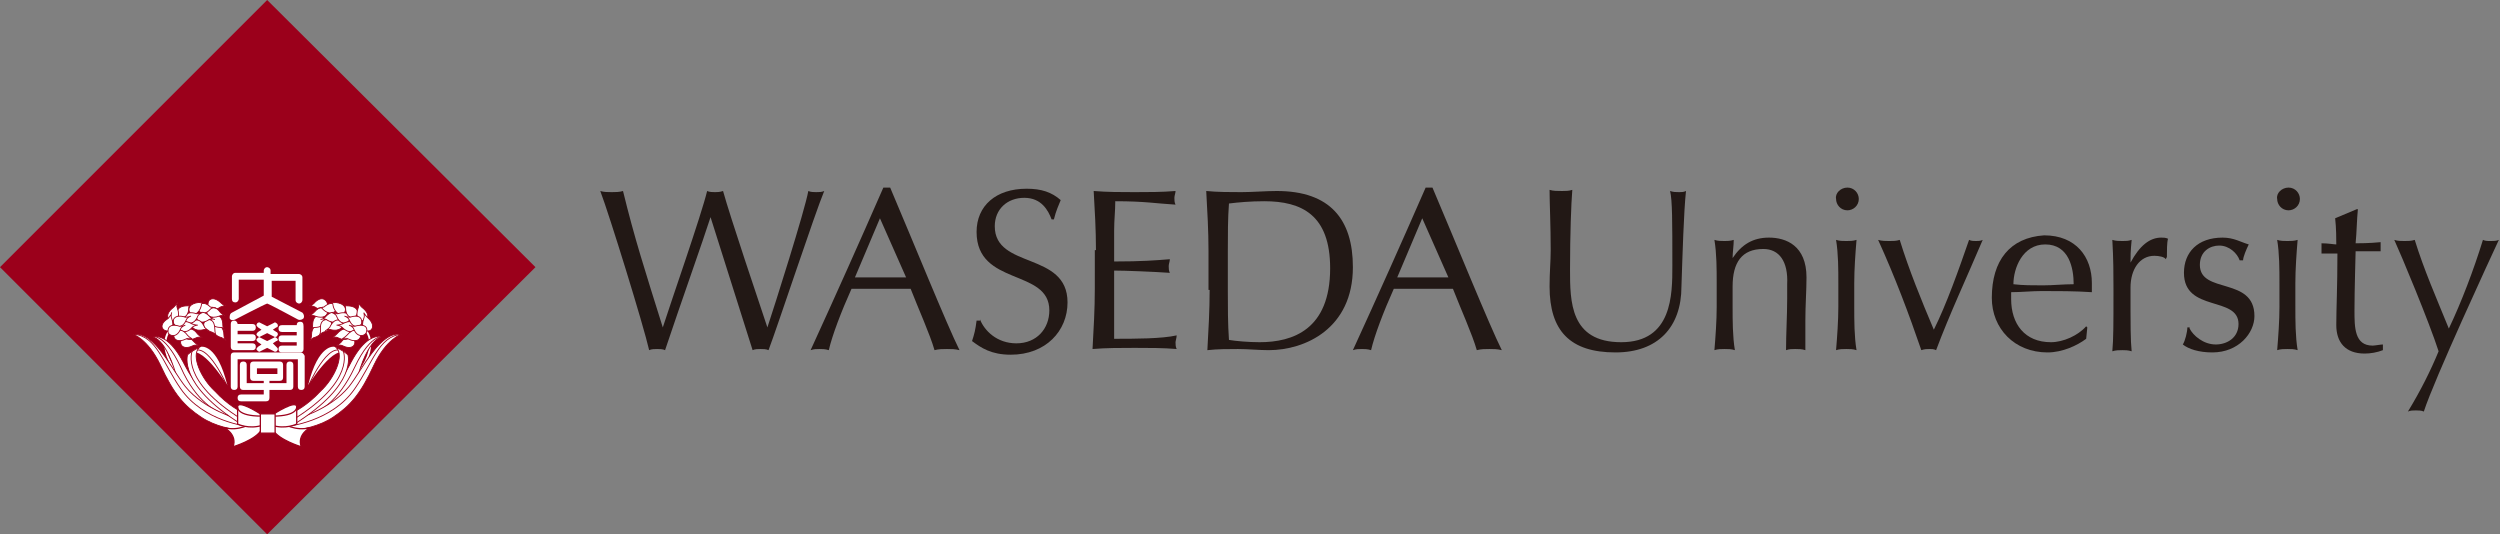 <?xml version="1.0" encoding="utf-8"?>
<!-- Generator: Adobe Illustrator 27.3.1, SVG Export Plug-In . SVG Version: 6.00 Build 0)  -->
<svg version="1.1" id="Ebene_1" xmlns="http://www.w3.org/2000/svg" xmlns:xlink="http://www.w3.org/1999/xlink" x="0px" y="0px"
	 viewBox="0 0 219.9 47" style="enable-background:new 0 0 219.9 47;" xml:space="preserve">
<rect x="0" y="0" width="219.9" height="47" fill="#808080" stroke="none"/>
<style type="text/css">
	.st0{fill:#221815;}
	.st1{fill:#9B001B;}
	.st2{fill:none;stroke:#FFFFFF;stroke-width:0.173;}
	.st3{fill:#FFFFFF;}
	.st4{fill:none;stroke:#9B001B;stroke-width:7.600000e-02;stroke-linecap:round;}
	.st5{fill:none;stroke:#9B001B;stroke-width:7.600000e-02;}
	.st6{fill:none;stroke:#9B001B;stroke-width:0.113;}
</style>
<g>
	<g>
		<path class="st0" d="M52.8,16.8c0.3,0.1,0.7,0.1,1,0.1c0.3,0,0.7,0,1-0.1c1,4.1,1.9,6.9,3.5,12h0c0.7-2.2,3.4-9.9,3.9-12
			c0.2,0.1,0.5,0.1,0.7,0.1c0.2,0,0.4,0,0.7-0.1c0.6,2.2,3.2,9.9,3.9,12h0c0.6-1.8,3.3-10.3,3.6-12c0.2,0.1,0.5,0.1,0.7,0.1
			c0.2,0,0.5,0,0.7-0.1c-0.8,1.9-4.1,11.9-4.9,14c-0.2-0.1-0.5-0.1-0.7-0.1c-0.2,0-0.5,0-0.7,0.1c-1.2-3.8-2.4-7.6-3.7-11.7h0
			c-0.6,1.9-2.7,7.8-4,11.7c-0.2-0.1-0.5-0.1-0.7-0.1c-0.2,0-0.5,0-0.7,0.1C56.6,28.6,53.6,18.9,52.8,16.8"/>
		<path class="st0" d="M79.7,24.4c-0.8,0-1.5,0-2.3,0c-0.7,0-1.5,0-2.2,0l2.2-5.2L79.7,24.4z M77.7,16.5c-2.1,4.8-4.2,9.5-6.4,14.3
			c0.3-0.1,0.5-0.1,0.8-0.1c0.2,0,0.5,0,0.8,0.1c0.3-1.3,1.1-3.4,2-5.4c0.8,0,1.6,0,2.5,0c0.9,0,1.8,0,2.7,0c0.7,1.8,1.7,4,2.1,5.4
			c0.4-0.1,0.7-0.1,1.1-0.1c0.4,0,0.7,0,1.1,0.1c-1.1-2.2-4.1-9.6-6.1-14.3H77.7z"/>
		<path class="st0" d="M86.2,28.1c0.4,1,1.5,2.1,3.2,2.1c1.8,0,2.9-1.3,2.9-2.9c0-3.7-6.4-2.1-6.4-6.9c0-2.3,1.7-3.8,4.4-3.8
			c1.3,0,2.2,0.3,3,1c-0.2,0.5-0.4,0.9-0.6,1.7h-0.2c-0.3-0.8-0.9-1.9-2.4-1.9c-1.5,0-2.6,1-2.6,2.5c0,3.8,6.4,2.2,6.4,6.7
			c0,2.5-1.9,4.6-5,4.6c-1.7,0-2.6-0.6-3.4-1.2c0.2-0.6,0.3-1,0.4-1.8H86.2z"/>
		<path class="st0" d="M96.4,22c0-1.8-0.1-3.5-0.2-5.2c1.2,0.1,2.4,0.1,3.6,0.1c1.2,0,2.4,0,3.6-0.1c0,0.2-0.1,0.4-0.1,0.6
			c0,0.2,0,0.4,0.1,0.6c-1.7-0.1-2.7-0.3-5.3-0.3c0,0.9-0.1,1.6-0.1,2.6c0,1.1,0,2.2,0,2.7c2.4,0,3.7-0.1,4.9-0.2
			c0,0.2-0.1,0.4-0.1,0.6c0,0.2,0,0.4,0.1,0.6c-1.4-0.1-4-0.2-4.9-0.2c0,0.5,0,1,0,2.9c0,1.5,0,2.5,0,3.1c1.8,0,4.2,0,5.5-0.3
			c0,0.2-0.1,0.5-0.1,0.6c0,0.2,0,0.4,0.1,0.6c-1.2-0.1-2.4-0.1-3.7-0.1c-1.2,0-2.5,0-3.7,0.1c0.1-1.8,0.2-3.5,0.2-5.3V22z"/>
		<path class="st0" d="M108,22.1c0-1.5,0-2.9,0.1-4.2c0.8-0.1,1.9-0.2,3.1-0.2c3.3,0,5.8,1.2,5.8,5.9c0,5.4-3.3,6.5-6.2,6.5
			c-1,0-2.1-0.1-2.7-0.2c-0.1-1.4-0.1-2.9-0.1-4.3V22.1z M106.4,25.5c0,1.8-0.1,3.5-0.2,5.3c0.9-0.1,1.8-0.1,2.7-0.1
			c0.9,0,1.8,0.1,2.7,0.1c3.2,0,7.4-1.9,7.4-7.3c0-4.2-2-6.7-6.7-6.7c-1,0-2.1,0.1-3.1,0.1c-1,0-2.1,0-3.1-0.1
			c0.1,1.8,0.2,3.5,0.2,5.3V25.5z"/>
		<path class="st0" d="M127.4,24.4c-0.8,0-1.5,0-2.3,0c-0.7,0-1.5,0-2.2,0l2.2-5.2L127.4,24.4z M125.4,16.5
			c-2.1,4.8-4.2,9.5-6.4,14.3c0.3-0.1,0.5-0.1,0.8-0.1c0.2,0,0.5,0,0.8,0.1c0.3-1.3,1.1-3.4,2-5.4c0.8,0,1.6,0,2.5,0
			c0.9,0,1.8,0,2.7,0c0.7,1.8,1.7,4,2.1,5.4c0.4-0.1,0.7-0.1,1.1-0.1c0.4,0,0.7,0,1.1,0.1c-1.1-2.2-4.1-9.6-6.1-14.3H125.4z"/>
		<path class="st0" d="M146.9,16.8c0.3,0.1,0.5,0.1,0.8,0.1c0.2,0,0.4,0,0.6-0.1c-0.2,1.9-0.3,5.5-0.4,8.4c0,3.6-2.1,5.8-5.8,5.8
			c-4,0-5.8-1.9-5.8-5.8c0-1.3,0.1-2.2,0.1-3.2c0-2.2-0.1-4.1-0.1-5.3c0.3,0.1,0.7,0.1,1.1,0.1c0.3,0,0.6,0,0.9-0.1
			c-0.1,1.2-0.2,4-0.2,7c0,2.8,0,6.4,4.5,6.4c4.5,0,4.5-4.2,4.5-6.7C147.1,19.5,147.1,17.6,146.9,16.8"/>
		<path class="st0" d="M155.1,21.9c-1.9,0-2.7,1.2-2.7,3.3V27c0,1.2,0,2.6,0.2,3.8c-0.3-0.1-0.6-0.1-0.9-0.1c-0.3,0-0.6,0-0.9,0.1
			c0.1-1.2,0.2-2.6,0.2-3.8v-2.1c0-1.2,0-2.6-0.2-3.8c0.3,0.1,0.6,0.1,0.9,0.1c0.2,0,0.5,0,0.8-0.1c0,0.5-0.1,1.1-0.1,1.6h0
			c0.8-1.2,1.8-1.8,3.2-1.8c1.5,0,3.3,0.7,3.3,3.5c0,1.2-0.1,2.4-0.1,3.8c0,0.9,0,1.7,0,2.6c-0.3-0.1-0.6-0.1-0.9-0.1
			c-0.3,0-0.5,0-0.8,0.1c0-1.5,0.1-3,0.1-4.5V25C157.3,23,156.5,21.9,155.1,21.9"/>
		<path class="st0" d="M161.7,24.9c0-1.2,0-2.6-0.2-3.8c0.3,0.1,0.6,0.1,0.9,0.1c0.3,0,0.6,0,0.9-0.1c-0.1,1.2-0.2,2.6-0.2,3.8V27
			c0,1.2,0,2.6,0.2,3.8c-0.3-0.1-0.6-0.1-0.9-0.1c-0.3,0-0.6,0-0.9,0.1c0.1-1.2,0.2-2.6,0.2-3.8V24.9z M162.5,16.5c0.6,0,1,0.5,1,1
			c0,0.6-0.5,1-1,1c-0.6,0-1-0.5-1-1C161.4,17,161.9,16.5,162.5,16.5"/>
		<path class="st0" d="M165.2,21.1c0.3,0.1,0.7,0.1,1,0.1c0.3,0,0.6,0,0.9-0.1c0.8,2.6,1.9,5.3,3,7.9c1.1-2.2,2.2-5.3,3.1-7.9
			c0.2,0.1,0.4,0.1,0.6,0.1c0.2,0,0.4,0,0.6-0.1c-1.4,3.3-2.9,6.5-4.1,9.7c-0.2-0.1-0.4-0.1-0.6-0.1c-0.2,0-0.4,0-0.7,0.1
			C167.9,27.6,166.7,24.4,165.2,21.1"/>
		<path class="st0" d="M179.9,21.5c2.1,0,2.5,2.1,2.5,3.5c-0.9,0-1.8,0.1-2.7,0.1c-0.9,0-1.8,0-2.6-0.1
			C177.1,23.6,177.9,21.5,179.9,21.5 M175.2,26.2c0,2.7,2,4.8,4.9,4.8c1.3,0,2.6-0.6,3.4-1.2l0.1-1l-0.1-0.1c-0.7,0.8-2,1.4-3.1,1.4
			c-2.3,0-3.5-1.6-3.5-3.8c0-0.2,0-0.4,0-0.6c0.9,0,1.8-0.1,2.7-0.1c1.4,0,2.9,0,4.4,0.1c0-0.3,0-0.5,0-0.8c0-2.3-1.4-4.2-4.2-4.2
			C176.8,20.9,175.2,22.9,175.2,26.2"/>
		<path class="st0" d="M190.5,22.8c-0.1-0.2-0.6-0.3-1-0.3c-1.3,0-2.1,1.2-2.1,2.8c0,3.5,0,4.6,0.1,5.6c-0.3-0.1-0.6-0.1-0.8-0.1
			c-0.3,0-0.6,0-0.9,0.1c0.1-1,0.1-2.6,0.1-4.9v-0.7c0-1.1,0-2.5-0.1-4.2c0.3,0.1,0.6,0.1,0.9,0.1c0.3,0,0.5,0,0.8-0.1
			c-0.1,1-0.1,1.5-0.1,2l0,0c0.8-1.5,1.7-2.2,2.7-2.2c0.2,0,0.4,0,0.6,0.1c-0.1,0.3-0.1,1.1-0.1,1.6L190.5,22.8z"/>
		<path class="st0" d="M192.6,28.9c0.3,0.6,1.2,1.4,2.3,1.4c1,0,2-0.6,2-1.8c0-2.5-4.8-1-4.8-4.5c0-1.8,1.2-3.1,3.4-3.1
			c1,0,1.6,0.4,2.3,0.6c-0.2,0.4-0.5,1.1-0.5,1.4H197c-0.2-0.6-0.9-1.3-1.8-1.3c-0.8,0-1.7,0.5-1.7,1.7c0,2.6,4.8,1,4.8,4.5
			c0,1.5-1.4,3.2-3.7,3.2c-1.2,0-2.1-0.3-2.6-0.7c0.2-0.3,0.4-1.1,0.4-1.5H192.6z"/>
		<path class="st0" d="M200.5,24.9c0-1.2,0-2.6-0.2-3.8c0.3,0.1,0.6,0.1,0.9,0.1c0.3,0,0.6,0,0.9-0.1c-0.1,1.2-0.2,2.6-0.2,3.8V27
			c0,1.2,0,2.6,0.2,3.8c-0.3-0.1-0.6-0.1-0.9-0.1c-0.3,0-0.6,0-0.9,0.1c0.1-1.2,0.2-2.6,0.2-3.8V24.9z M201.3,16.5c0.6,0,1,0.5,1,1
			c0,0.6-0.5,1-1,1c-0.6,0-1-0.5-1-1C200.2,17,200.7,16.5,201.3,16.5"/>
		<path class="st0" d="M207.3,18.4h0.1c-0.1,1-0.1,2-0.2,3c0.3,0,1.2,0,2.2-0.1c0,0.1,0,0.3,0,0.4c0,0.1,0,0.3,0,0.4
			c-0.7,0-1.7,0-2.2,0c0,0.2-0.1,3.4-0.1,5.2c0,1.5,0,3.1,1.6,3.1c0.2,0,0.7-0.1,0.9-0.1v0.5c-0.5,0.2-1.1,0.3-1.6,0.3
			c-1.7,0-2.5-1-2.5-2.5c0-1.5,0.1-3.3,0.1-6.3c-0.4,0-0.9,0-1.4,0c0-0.2,0-0.3,0-0.5c0-0.1,0-0.3,0-0.4c0.6,0,1.1,0.1,1.3,0.1
			c0-0.5,0-1.4-0.1-2.3L207.3,18.4z"/>
		<path class="st0" d="M210.6,21.1c0.3,0.1,0.6,0.1,0.9,0.1c0.3,0,0.6,0,0.9-0.1c0.8,2.6,1.9,5.1,3,7.8c1.1-2.3,2.2-5.2,3-7.8
			c0.2,0.1,0.4,0.1,0.7,0.1c0.2,0,0.5,0,0.7-0.1c-0.7,1.5-5.7,12.3-6.6,15.1c-0.2-0.1-0.5-0.1-0.7-0.1c-0.2,0-0.5,0-0.7,0.1
			c1.1-1.8,2-3.6,2.7-5.3C213.7,28.4,211.2,22.4,210.6,21.1"/>
		<polygon class="st1" points="23.5,0 47.1,23.5 23.5,47 0,23.5 		"/>
		<path class="st2" d="M32.2,29.1c0,0,1.5,1.6-1.6,4.8"/>
		<path class="st3" d="M26.9,36.1c0,0,2.3-1,3.8-3.9c1.1-2.2,2.1-2.8,3.2-2.6c0,0-1.3-0.4-2.4,3.4c-1.1,3.6-4.3,3.7-4.3,3.7
			L26.9,36.1z"/>
		<path class="st4" d="M26.9,36.1c0,0,2.3-1,3.8-3.9c1.1-2.2,2.1-2.8,3.2-2.6c0,0-1.3-0.4-2.4,3.4c-1.1,3.6-4.3,3.7-4.3,3.7
			L26.9,36.1z"/>
		<path class="st4" d="M33.9,29.6c0,0-1.2-0.5-2.7,2.7c-1.5,3.2-3.3,3.9-3.3,3.9"/>
		<path class="st3" d="M25.9,36.9c0,0,3.1-0.8,4.8-2.9c1.2-1.5,2.7-4.9,4.6-4.6c0,0-1.3,0.4-2.4,2.7c-1.2,2.6-2.1,3.6-3.6,4.6
			c-1.2,0.8-2.7,1.1-4.3,1.3L25.9,36.9"/>
		<path class="st4" d="M25.9,36.9c0,0,3.1-0.8,4.8-2.9c1.2-1.5,2.7-4.9,4.6-4.6c0,0-1.3,0.4-2.4,2.7c-1.2,2.6-2.1,3.6-3.6,4.6
			c-1.2,0.8-2.7,1.1-4.3,1.3L25.9,36.9"/>
		<path class="st4" d="M25.3,37.5c0,0,3.9-0.4,5.9-3.3c1.6-2.3,2.1-4.6,4.1-4.8"/>
		<path class="st3" d="M29.4,30.5c0,0-1.4-0.3-2.3,3.4c0,0,2.4-3.9,3.4-2.7C30.5,31.2,30.6,31,29.4,30.5"/>
		<path class="st5" d="M27.1,34c0,0,1.8-4.2,3.1-3"/>
		<path class="st3" d="M25.9,36.2c0,0,1.1-0.5,2.3-1.8c1.2-1.1,2.1-3.1,1.4-3.8c0,0,0.4,0.1,1,0.6c0,0,0.9,2.6-4.7,6.1L25.9,36.2z"
			/>
		<path class="st4" d="M25.9,36.2c0,0,1.1-0.5,2.3-1.8c1.2-1.1,2.1-3.1,1.4-3.8c0,0,0.4,0.1,1,0.6c0,0,0.9,2.6-4.7,6.1L25.9,36.2z"
			/>
		<path class="st4" d="M30.2,30.9c0,0,1.1,2.6-4.4,6"/>
		<path class="st3" d="M28.2,28.7c0.3,0.2,0.2,0.8-0.6,1c-0.2,0.1-0.4,0.3-0.4,0.3s0.2-0.2,0.2-0.5C27.4,28.7,27.9,28.5,28.2,28.7"
			/>
		<path class="st4" d="M28.2,28.7c0.3,0.2,0.2,0.8-0.6,1c-0.2,0.1-0.4,0.3-0.4,0.3s0.2-0.2,0.2-0.5C27.4,28.7,27.9,28.5,28.2,28.7z"
			/>
		<path class="st3" d="M28.4,27.9c0.3,0.2,0.2,0.9-0.7,0.9c-0.3,0-0.4,0.3-0.4,0.3s0.2-0.2,0.2-0.5C27.5,27.7,28.1,27.6,28.4,27.9"
			/>
		<path class="st4" d="M28.4,27.9c0.3,0.2,0.2,0.9-0.7,0.9c-0.3,0-0.4,0.3-0.4,0.3s0.2-0.2,0.2-0.5C27.5,27.7,28.1,27.6,28.4,27.9z"
			/>
		<path class="st3" d="M29,28.2c0.3,0.2,0.3,0.8-0.5,1c-0.3,0.1-0.4,0.3-0.4,0.3s0.1-0.2,0.1-0.5C28.1,28.1,28.7,28,29,28.2"/>
		<path class="st4" d="M29,28.2c0.3,0.2,0.3,0.8-0.5,1c-0.3,0.1-0.4,0.3-0.4,0.3s0.1-0.2,0.1-0.5C28.1,28.1,28.7,28,29,28.2z"/>
		<path class="st3" d="M28.8,26.7c0.1,0.4-0.4,0.8-1.1,0.3c-0.2-0.1-0.5-0.1-0.5-0.1s0.2,0,0.4-0.2C28.2,26,28.7,26.3,28.8,26.7"/>
		<path class="st4" d="M28.8,26.7c0.1,0.4-0.4,0.8-1.1,0.3c-0.2-0.1-0.5-0.1-0.5-0.1s0.2,0,0.4-0.2C28.2,26,28.7,26.3,28.8,26.7z"/>
		<path class="st3" d="M28.8,27.3c0.1,0.4-0.3,0.8-1.1,0.5c-0.2-0.1-0.5,0-0.5,0s0.2-0.1,0.4-0.3C28.2,26.8,28.7,27,28.8,27.3"/>
		<path class="st4" d="M28.8,27.3c0.1,0.4-0.3,0.8-1.1,0.5c-0.2-0.1-0.5,0-0.5,0s0.2-0.1,0.4-0.3C28.2,26.8,28.7,27,28.8,27.3z"/>
		<path class="st3" d="M29.6,27.1c0,0.4-0.6,0.7-1.2,0.1C28.3,27,28,27.1,28,27.1s0.2,0,0.5-0.1C29.2,26.4,29.6,26.8,29.6,27.1"/>
		<path class="st4" d="M29.6,27.1c0,0.4-0.6,0.7-1.2,0.1C28.3,27,28,27.1,28,27.1s0.2,0,0.5-0.1C29.2,26.4,29.6,26.8,29.6,27.1z"/>
		<path class="st3" d="M29.8,27.8c0.1,0.4-0.4,0.8-1.1,0.3c-0.2-0.1-0.5,0-0.5,0s0.2,0,0.4-0.2C29.2,27.2,29.7,27.5,29.8,27.8"/>
		<path class="st4" d="M29.8,27.8c0.1,0.4-0.4,0.8-1.1,0.3c-0.2-0.1-0.5,0-0.5,0s0.2,0,0.4-0.2C29.2,27.2,29.7,27.5,29.8,27.8z"/>
		<path class="st3" d="M30.1,28.4c0.2,0.3-0.2,0.8-1,0.6c-0.2-0.1-0.5,0.1-0.5,0.1s0.2-0.1,0.4-0.3C29.4,27.9,30,28.1,30.1,28.4"/>
		<path class="st4" d="M30.1,28.4c0.2,0.3-0.2,0.8-1,0.6c-0.2-0.1-0.5,0.1-0.5,0.1s0.2-0.1,0.4-0.3C29.4,27.9,30,28.1,30.1,28.4z"/>
		<path class="st3" d="M30.3,27.5c-0.2,0.3-0.8,0.2-1-0.6c0-0.3-0.3-0.4-0.3-0.4s0.2,0.2,0.5,0.1C30.4,26.7,30.5,27.2,30.3,27.5"/>
		<path class="st4" d="M30.3,27.5c-0.2,0.3-0.8,0.2-1-0.6c0-0.3-0.3-0.4-0.3-0.4s0.2,0.2,0.5,0.1C30.4,26.7,30.5,27.2,30.3,27.5z"/>
		<path class="st3" d="M30.7,28.2c-0.2,0.3-0.8,0.4-1.1-0.4c-0.1-0.2-0.4-0.3-0.4-0.3s0.2,0.1,0.5,0.1
			C30.6,27.3,30.9,27.8,30.7,28.2"/>
		<path class="st4" d="M30.7,28.2c-0.2,0.3-0.8,0.4-1.1-0.4c-0.1-0.2-0.4-0.3-0.4-0.3s0.2,0.1,0.5,0.1
			C30.6,27.3,30.9,27.8,30.7,28.2z"/>
		<path class="st3" d="M31.3,27.8c-0.3,0.3-0.9,0.1-0.9-0.7c0-0.3-0.3-0.4-0.3-0.4s0.2,0.2,0.4,0.2C31.5,26.9,31.6,27.5,31.3,27.8"
			/>
		<path class="st4" d="M31.3,27.8c-0.3,0.3-0.9,0.1-0.9-0.7c0-0.3-0.3-0.4-0.3-0.4s0.2,0.2,0.4,0.2C31.5,26.9,31.6,27.5,31.3,27.8z"
			/>
		<path class="st3" d="M32,28.2c-0.4,0.1-0.8-0.3-0.5-1.1c0.1-0.2,0-0.5,0-0.5s0.1,0.2,0.3,0.4C32.6,27.6,32.4,28.1,32,28.2"/>
		<path class="st4" d="M32,28.2c-0.4,0.1-0.8-0.3-0.5-1.1c0.1-0.2,0-0.5,0-0.5s0.1,0.2,0.3,0.4C32.6,27.6,32.4,28.1,32,28.2z"/>
		<path class="st3" d="M31.2,30c0.1,0.4-0.3,0.8-1.1,0.4c-0.2-0.1-0.5,0-0.5,0s0.2-0.1,0.4-0.3C30.5,29.4,31.1,29.6,31.2,30"/>
		<path class="st4" d="M31.2,30c0.1,0.4-0.3,0.8-1.1,0.4c-0.2-0.1-0.5,0-0.5,0s0.2-0.1,0.4-0.3C30.5,29.4,31.1,29.6,31.2,30z"/>
		<path class="st3" d="M30.8,29.3c0.1,0.4-0.3,0.8-1.1,0.4c-0.2-0.1-0.5,0-0.5,0s0.2-0.1,0.4-0.3C30.2,28.7,30.7,28.9,30.8,29.3"/>
		<path class="st4" d="M30.8,29.3c0.1,0.4-0.3,0.8-1.1,0.4c-0.2-0.1-0.5,0-0.5,0s0.2-0.1,0.4-0.3C30.2,28.7,30.7,28.9,30.8,29.3z"/>
		<path class="st3" d="M31.3,28.8c-0.1,0.4-0.6,0.6-1.2,0c-0.2-0.2-0.5-0.2-0.5-0.2s0.2,0,0.5-0.1C31,28,31.3,28.5,31.3,28.8"/>
		<path class="st4" d="M31.3,28.8c-0.1,0.4-0.6,0.6-1.2,0c-0.2-0.2-0.5-0.2-0.5-0.2s0.2,0,0.5-0.1C31,28,31.3,28.5,31.3,28.8z"/>
		<path class="st3" d="M31.7,29.4c0.1,0.4-0.3,0.8-1.1,0.4c-0.2-0.1-0.5,0-0.5,0s0.2-0.1,0.4-0.3C31.1,28.8,31.6,29,31.7,29.4"/>
		<path class="st4" d="M31.7,29.4c0.1,0.4-0.3,0.8-1.1,0.4c-0.2-0.1-0.5,0-0.5,0s0.2-0.1,0.4-0.3C31.1,28.8,31.6,29,31.7,29.4z"/>
		<path class="st3" d="M31.8,28.5c-0.2,0.3-0.8,0.4-1.1-0.4c-0.1-0.2-0.4-0.3-0.4-0.3s0.2,0.1,0.5,0.1
			C31.7,27.6,31.9,28.1,31.8,28.5"/>
		<path class="st4" d="M31.8,28.5c-0.2,0.3-0.8,0.4-1.1-0.4c-0.1-0.2-0.4-0.3-0.4-0.3s0.2,0.1,0.5,0.1
			C31.7,27.6,31.9,28.1,31.8,28.5z"/>
		<path class="st3" d="M32.5,29.1c-0.4,0.1-0.8-0.3-0.5-1.1c0.1-0.2,0-0.5,0-0.5s0.1,0.2,0.3,0.4C33,28.5,32.8,29,32.5,29.1"/>
		<path class="st4" d="M32.5,29.1c-0.4,0.1-0.8-0.3-0.5-1.1c0.1-0.2,0-0.5,0-0.5s0.1,0.2,0.3,0.4C33,28.5,32.8,29,32.5,29.1z"/>
		<path class="st3" d="M32.2,29.3c-0.2,0.3-0.8,0.4-1.1-0.4c-0.1-0.2-0.4-0.3-0.4-0.3s0.2,0.1,0.5,0.1
			C32.2,28.4,32.4,28.9,32.2,29.3"/>
		<path class="st4" d="M32.2,29.3c-0.2,0.3-0.8,0.4-1.1-0.4c-0.1-0.2-0.4-0.3-0.4-0.3s0.2,0.1,0.5,0.1
			C32.2,28.4,32.4,28.9,32.2,29.3z"/>
		<path class="st2" d="M14.9,29.1c0,0-1.5,1.6,1.6,4.8"/>
		<path class="st3" d="M20.1,36.1c0,0-2.3-1-3.8-3.9c-1.1-2.2-2.1-2.8-3.2-2.6c0,0,1.3-0.4,2.4,3.4c1.1,3.6,4.3,3.7,4.3,3.7
			L20.1,36.1z"/>
		<path class="st4" d="M20.1,36.1c0,0-2.3-1-3.8-3.9c-1.1-2.2-2.1-2.8-3.2-2.6c0,0,1.3-0.4,2.4,3.4c1.1,3.6,4.3,3.7,4.3,3.7
			L20.1,36.1z"/>
		<path class="st4" d="M13.2,29.6c0,0,1.2-0.5,2.7,2.7c1.4,3.2,3.3,3.9,3.3,3.9"/>
		<path class="st3" d="M21.1,36.9c0,0-3.1-0.8-4.8-2.9c-1.2-1.5-2.7-4.9-4.6-4.6c0,0,1.3,0.4,2.4,2.7c1.2,2.6,2.1,3.6,3.6,4.6
			c1.2,0.8,2.7,1.1,4.3,1.3L21.1,36.9"/>
		<path class="st4" d="M21.1,36.9c0,0-3.1-0.8-4.8-2.9c-1.2-1.5-2.7-4.9-4.6-4.6c0,0,1.3,0.4,2.4,2.7c1.2,2.6,2.1,3.6,3.6,4.6
			c1.2,0.8,2.7,1.1,4.3,1.3L21.1,36.9"/>
		<path class="st4" d="M21.8,37.5c0,0-3.9-0.4-5.9-3.3c-1.6-2.3-2.1-4.6-4.1-4.8"/>
		<path class="st3" d="M17.7,30.5c0,0,1.4-0.3,2.3,3.4c0,0-2.4-3.9-3.4-2.7C16.6,31.2,16.5,31,17.7,30.5"/>
		<path class="st5" d="M20,34c0,0-1.8-4.2-3.1-3"/>
		<path class="st3" d="M21.2,36.2c0,0-1.1-0.5-2.3-1.8c-1.2-1.1-2.1-3.1-1.4-3.8c0,0-0.4,0.1-1,0.6c0,0-0.9,2.6,4.7,6.1L21.2,36.2z"
			/>
		<path class="st4" d="M21.2,36.2c0,0-1.1-0.5-2.3-1.8c-1.2-1.1-2.1-3.1-1.4-3.8c0,0-0.4,0.1-1,0.6c0,0-0.9,2.6,4.7,6.1L21.2,36.2z"
			/>
		<path class="st4" d="M16.9,30.9c0,0-1.1,2.6,4.4,6"/>
		<path class="st3" d="M18.9,28.7c-0.3,0.2-0.2,0.8,0.6,1c0.2,0.1,0.4,0.3,0.4,0.3s-0.2-0.2-0.2-0.5C19.7,28.7,19.2,28.5,18.9,28.7"
			/>
		<path class="st4" d="M18.9,28.7c-0.3,0.2-0.2,0.8,0.6,1c0.2,0.1,0.4,0.3,0.4,0.3s-0.2-0.2-0.2-0.5C19.7,28.7,19.2,28.5,18.9,28.7z
			"/>
		<path class="st3" d="M18.7,27.9c-0.3,0.2-0.2,0.9,0.7,0.9c0.3,0,0.4,0.3,0.4,0.3s-0.2-0.2-0.2-0.5C19.6,27.7,19,27.6,18.7,27.9"/>
		<path class="st4" d="M18.7,27.9c-0.3,0.2-0.2,0.9,0.7,0.9c0.3,0,0.4,0.3,0.4,0.3s-0.2-0.2-0.2-0.5C19.6,27.7,19,27.6,18.7,27.9z"
			/>
		<path class="st3" d="M18.1,28.2c-0.3,0.2-0.3,0.8,0.5,1c0.3,0.1,0.4,0.3,0.4,0.3s-0.1-0.2-0.1-0.5C18.9,28.1,18.4,28,18.1,28.2"/>
		<path class="st4" d="M18.1,28.2c-0.3,0.2-0.3,0.8,0.5,1c0.3,0.1,0.4,0.3,0.4,0.3s-0.1-0.2-0.1-0.5C18.9,28.1,18.4,28,18.1,28.2z"
			/>
		<path class="st3" d="M18.3,26.7c-0.1,0.4,0.4,0.8,1.1,0.3c0.2-0.1,0.5-0.1,0.5-0.1s-0.2,0-0.4-0.2C18.8,26,18.3,26.3,18.3,26.7"/>
		<path class="st4" d="M18.3,26.7c-0.1,0.4,0.4,0.8,1.1,0.3c0.2-0.1,0.5-0.1,0.5-0.1s-0.2,0-0.4-0.2C18.8,26,18.3,26.3,18.3,26.7z"
			/>
		<path class="st3" d="M18.2,27.3c-0.1,0.4,0.3,0.8,1.1,0.5c0.2-0.1,0.5,0,0.5,0s-0.2-0.1-0.4-0.3C18.9,26.8,18.4,27,18.2,27.3"/>
		<path class="st4" d="M18.2,27.3c-0.1,0.4,0.3,0.8,1.1,0.5c0.2-0.1,0.5,0,0.5,0s-0.2-0.1-0.4-0.3C18.9,26.8,18.4,27,18.2,27.3z"/>
		<path class="st3" d="M17.4,27.1c0,0.4,0.6,0.7,1.1,0.1c0.2-0.2,0.5-0.1,0.5-0.1s-0.2,0-0.5-0.1C17.9,26.4,17.4,26.8,17.4,27.1"/>
		<path class="st4" d="M17.4,27.1c0,0.4,0.6,0.7,1.1,0.1c0.2-0.2,0.5-0.1,0.5-0.1s-0.2,0-0.5-0.1C17.9,26.4,17.4,26.8,17.4,27.1z"/>
		<path class="st3" d="M17.3,27.8c-0.1,0.4,0.4,0.8,1.1,0.3c0.2-0.1,0.5,0,0.5,0s-0.2,0-0.4-0.2C17.9,27.2,17.4,27.5,17.3,27.8"/>
		<path class="st4" d="M17.3,27.8c-0.1,0.4,0.4,0.8,1.1,0.3c0.2-0.1,0.5,0,0.5,0s-0.2,0-0.4-0.2C17.9,27.2,17.4,27.5,17.3,27.8z"/>
		<path class="st3" d="M16.9,28.4c-0.2,0.3,0.2,0.8,1,0.6c0.2-0.1,0.5,0.1,0.5,0.1s-0.2-0.1-0.4-0.3C17.6,27.9,17.1,28.1,16.9,28.4"
			/>
		<path class="st4" d="M16.9,28.4c-0.2,0.3,0.2,0.8,1,0.6c0.2-0.1,0.5,0.1,0.5,0.1s-0.2-0.1-0.4-0.3C17.6,27.9,17.1,28.1,16.9,28.4z
			"/>
		<path class="st3" d="M16.7,27.5c0.2,0.3,0.8,0.2,1-0.6c0-0.3,0.3-0.4,0.3-0.4s-0.2,0.2-0.5,0.1C16.6,26.7,16.5,27.2,16.7,27.5"/>
		<path class="st4" d="M16.7,27.5c0.2,0.3,0.8,0.2,1-0.6c0-0.3,0.3-0.4,0.3-0.4s-0.2,0.2-0.5,0.1C16.6,26.7,16.5,27.2,16.7,27.5z"/>
		<path class="st3" d="M16.3,28.2c0.2,0.3,0.8,0.4,1.1-0.4c0.1-0.2,0.4-0.3,0.4-0.3s-0.2,0.1-0.5,0.1C16.4,27.3,16.2,27.8,16.3,28.2
			"/>
		<path class="st4" d="M16.3,28.2c0.2,0.3,0.8,0.4,1.1-0.4c0.1-0.2,0.4-0.3,0.4-0.3s-0.2,0.1-0.5,0.1C16.4,27.3,16.2,27.8,16.3,28.2
			z"/>
		<path class="st3" d="M15.7,27.8c0.3,0.3,0.9,0.1,0.9-0.7c0-0.3,0.3-0.4,0.3-0.4s-0.2,0.2-0.4,0.2C15.5,26.9,15.5,27.5,15.7,27.8"
			/>
		<path class="st4" d="M15.7,27.8c0.3,0.3,0.9,0.1,0.9-0.7c0-0.3,0.3-0.4,0.3-0.4s-0.2,0.2-0.4,0.2C15.5,26.9,15.5,27.5,15.7,27.8z"
			/>
		<path class="st3" d="M15.1,28.2c0.4,0.1,0.8-0.3,0.5-1.1c-0.1-0.2,0-0.5,0-0.5s-0.1,0.2-0.3,0.4C14.5,27.6,14.7,28.1,15.1,28.2"/>
		<path class="st4" d="M15.1,28.2c0.4,0.1,0.8-0.3,0.5-1.1c-0.1-0.2,0-0.5,0-0.5s-0.1,0.2-0.3,0.4C14.5,27.6,14.7,28.1,15.1,28.2z"
			/>
		<path class="st3" d="M15.9,30c-0.1,0.4,0.3,0.8,1.1,0.4c0.2-0.1,0.5,0,0.5,0s-0.2-0.1-0.4-0.3C16.5,29.4,16,29.6,15.9,30"/>
		<path class="st4" d="M15.9,30c-0.1,0.4,0.3,0.8,1.1,0.4c0.2-0.1,0.5,0,0.5,0s-0.2-0.1-0.4-0.3C16.5,29.4,16,29.6,15.9,30z"/>
		<path class="st3" d="M16.2,29.3c-0.1,0.4,0.3,0.8,1.1,0.4c0.2-0.1,0.5,0,0.5,0s-0.2-0.1-0.4-0.3C16.9,28.7,16.4,28.9,16.2,29.3"/>
		<path class="st4" d="M16.2,29.3c-0.1,0.4,0.3,0.8,1.1,0.4c0.2-0.1,0.5,0,0.5,0s-0.2-0.1-0.4-0.3C16.9,28.7,16.4,28.9,16.2,29.3z"
			/>
		<path class="st3" d="M15.8,28.8c0,0.4,0.6,0.6,1.1,0c0.2-0.2,0.5-0.2,0.5-0.2s-0.2,0-0.5-0.1C16.1,28,15.7,28.5,15.8,28.8"/>
		<path class="st4" d="M15.8,28.8c0,0.4,0.6,0.6,1.1,0c0.2-0.2,0.5-0.2,0.5-0.2s-0.2,0-0.5-0.1C16.1,28,15.7,28.5,15.8,28.8z"/>
		<path class="st3" d="M15.3,29.4c-0.1,0.4,0.3,0.8,1.1,0.4c0.2-0.1,0.5,0,0.5,0s-0.2-0.1-0.4-0.3C16,28.8,15.4,29,15.3,29.4"/>
		<path class="st4" d="M15.3,29.4c-0.1,0.4,0.3,0.8,1.1,0.4c0.2-0.1,0.5,0,0.5,0s-0.2-0.1-0.4-0.3C16,28.8,15.4,29,15.3,29.4z"/>
		<path class="st3" d="M15.3,28.5c0.2,0.3,0.8,0.4,1.1-0.4c0.1-0.2,0.4-0.3,0.4-0.3s-0.2,0.1-0.5,0.1C15.4,27.6,15.1,28.1,15.3,28.5
			"/>
		<path class="st4" d="M15.3,28.5c0.2,0.3,0.8,0.4,1.1-0.4c0.1-0.2,0.4-0.3,0.4-0.3s-0.2,0.1-0.5,0.1C15.4,27.6,15.1,28.1,15.3,28.5
			z"/>
		<path class="st3" d="M14.6,29.1c0.4,0.1,0.8-0.3,0.5-1.1c-0.1-0.2,0-0.5,0-0.5S15,27.8,14.8,28C14,28.5,14.2,29,14.6,29.1"/>
		<path class="st4" d="M14.6,29.1c0.4,0.1,0.8-0.3,0.5-1.1c-0.1-0.2,0-0.5,0-0.5S15,27.8,14.8,28C14,28.5,14.2,29,14.6,29.1z"/>
		<path class="st3" d="M14.8,29.3c0.2,0.3,0.8,0.4,1.1-0.4c0.1-0.2,0.4-0.3,0.4-0.3s-0.2,0.1-0.5,0.1C14.9,28.4,14.7,28.9,14.8,29.3
			"/>
		<path class="st4" d="M14.8,29.3c0.2,0.3,0.8,0.4,1.1-0.4c0.1-0.2,0.4-0.3,0.4-0.3s-0.2,0.1-0.5,0.1C14.9,28.4,14.7,28.9,14.8,29.3
			z"/>
		<path class="st3" d="M22.2,37.2c0,0-1.2,0.8-2.5,0.4c0,0,1.2,0.6,0.8,1.7c0,0,2-0.6,2.5-1.5C23.6,36.8,22.2,37.2,22.2,37.2"/>
		<path class="st6" d="M22.2,37.2c0,0-1.2,0.8-2.5,0.4c0,0,1.2,0.6,0.8,1.7c0,0,2-0.6,2.5-1.5C23.6,36.8,22.2,37.2,22.2,37.2z"/>
		<path class="st3" d="M22.9,36.4c0,0-2-1.3-2-0.6v1.5c0,0,1,0.5,2.2,0.1L22.9,36.4z"/>
		<path class="st6" d="M22.9,36.4c0,0-2-1.3-2-0.6v1.5c0,0,1,0.5,2.2,0.1L22.9,36.4z"/>
		<path class="st6" d="M20.9,35.8c0,0-0.1,0.8,2.1,0.8"/>
		<path class="st3" d="M26.4,31h-5.8c-0.2,0-0.3,0.1-0.3,0.3V34c0,0.2,0.1,0.3,0.3,0.3c0.2,0,0.3-0.1,0.3-0.3v-2.4h5.3V34
			c0,0.2,0.1,0.3,0.3,0.3c0.2,0,0.3-0.1,0.3-0.3v-2.7C26.7,31.1,26.6,31,26.4,31"/>
		<path class="st3" d="M20.4,27.5c-0.2,0.1-0.2,0.3-0.2,0.5c0.1,0.2,0.3,0.2,0.5,0.1c0,0,2.5-1.3,2.8-1.4c0.3,0.1,2.7,1.4,2.7,1.4
			c0.2,0.1,0.4,0,0.5-0.1c0.1-0.2,0-0.4-0.1-0.5l-2.7-1.4v-1.4H26v1.7c0,0.2,0.2,0.3,0.3,0.3c0.2,0,0.3-0.2,0.3-0.3v-2
			c0-0.2-0.2-0.3-0.3-0.3h-2.5v-0.3c0-0.2-0.2-0.3-0.3-0.3c-0.2,0-0.3,0.2-0.3,0.3V24h-2.5c-0.2,0-0.3,0.2-0.3,0.3v2
			c0,0.2,0.1,0.3,0.3,0.3c0.2,0,0.3-0.2,0.3-0.3v-1.7h2.2v1.4L20.4,27.5z"/>
		<path class="st3" d="M26.4,28.3c-0.2,0-0.3,0.1-0.3,0.3h-1.3c-0.2,0-0.3,0.1-0.3,0.3s0.1,0.3,0.3,0.3h1.3v0.3h-1.3
			c-0.2,0-0.3,0.1-0.3,0.3c0,0.2,0.1,0.3,0.3,0.3h1.3v0.3h-1.3c-0.2,0-0.3,0.1-0.3,0.3c0,0.2,0.1,0.3,0.3,0.3h1.6
			c0.2,0,0.3-0.1,0.3-0.3v-2C26.7,28.4,26.6,28.3,26.4,28.3"/>
		<path class="st3" d="M20.6,30.8h1.6c0.2,0,0.3-0.1,0.3-0.3c0-0.2-0.1-0.3-0.3-0.3h-1.3V30h1.3c0.2,0,0.3-0.1,0.3-0.3
			c0-0.2-0.1-0.3-0.3-0.3h-1.3v-0.3h1.3c0.2,0,0.3-0.1,0.3-0.3c0-0.2-0.1-0.3-0.3-0.3h-1.3c0-0.1-0.1-0.3-0.3-0.3
			c-0.2,0-0.3,0.1-0.3,0.3v2C20.3,30.7,20.4,30.8,20.6,30.8"/>
		<path class="st3" d="M24.4,28.5c-0.1-0.1-0.2-0.2-0.3-0.1l-0.6,0.3l-0.6-0.3c-0.1-0.1-0.3,0-0.3,0.1c-0.1,0.1,0,0.2,0.1,0.3L23,29
			l-0.3,0.2c-0.1,0.1-0.2,0.2-0.1,0.3c0.1,0.1,0.2,0.2,0.3,0.1l0.6-0.3l0.6,0.3c0.1,0.1,0.3,0,0.3-0.1c0.1-0.1,0-0.3-0.1-0.3L24,29
			l0.3-0.2C24.4,28.8,24.5,28.7,24.4,28.5"/>
		<path class="st3" d="M24.4,29.8c-0.1-0.1-0.2-0.2-0.3-0.1L23.5,30l-0.6-0.3c-0.1-0.1-0.2,0-0.3,0.1c-0.1,0.1,0,0.2,0.1,0.3
			l0.3,0.2l-0.3,0.2c-0.1,0.1-0.2,0.2-0.1,0.3c0.1,0.1,0.2,0.2,0.3,0.1l0.6-0.3l0.6,0.3c0.1,0.1,0.3,0,0.3-0.1
			c0.1-0.1,0-0.2-0.1-0.3L24,30.2l0.3-0.2C24.4,30,24.5,29.9,24.4,29.8"/>
		<path class="st3" d="M25.5,31.8c-0.2,0-0.3,0.1-0.3,0.3v1.6h-1.5v-0.2h0.9c0.2,0,0.3-0.1,0.3-0.3v-1.1c0-0.2-0.1-0.3-0.3-0.3h-2.3
			c-0.2,0-0.3,0.1-0.3,0.3v1.1c0,0.2,0.1,0.3,0.3,0.3h0.9v0.2h-1.5v-1.6c0-0.2-0.1-0.3-0.3-0.3c-0.2,0-0.3,0.1-0.3,0.3V34
			c0,0.2,0.1,0.3,0.3,0.3h1.8v0.4h-2c-0.2,0-0.3,0.1-0.3,0.3c0,0.2,0.1,0.3,0.3,0.3h2.2c0.2,0,0.3-0.1,0.3-0.3v-0.7h1.8
			c0.2,0,0.3-0.1,0.3-0.3v-1.9C25.8,31.9,25.7,31.8,25.5,31.8 M22.6,32.4h1.8v0.5h-1.8V32.4z"/>
		<path class="st3" d="M24.8,37.2c0,0,1.2,0.8,2.5,0.4c0,0-1.2,0.6-0.8,1.7c0,0-2-0.6-2.5-1.5C23.4,36.8,24.8,37.2,24.8,37.2"/>
		<path class="st6" d="M24.8,37.2c0,0,1.2,0.8,2.5,0.4c0,0-1.2,0.6-0.8,1.7c0,0-2-0.6-2.5-1.5C23.4,36.8,24.8,37.2,24.8,37.2z"/>
		<path class="st3" d="M24.1,36.4c0,0,2-1.3,2-0.6v1.5c0,0-1,0.5-2.2,0.1L24.1,36.4z"/>
		<path class="st6" d="M24.1,36.4c0,0,2-1.3,2-0.6v1.5c0,0-1,0.5-2.2,0.1L24.1,36.4z"/>
		<path class="st6" d="M26.1,35.8c0,0,0.1,0.8-2.1,0.8"/>
		<rect x="22.9" y="36.4" class="st3" width="1.3" height="1.7"/>
		<rect x="22.9" y="36.4" class="st6" width="1.3" height="1.7"/>
	</g>
</g>
</svg>
